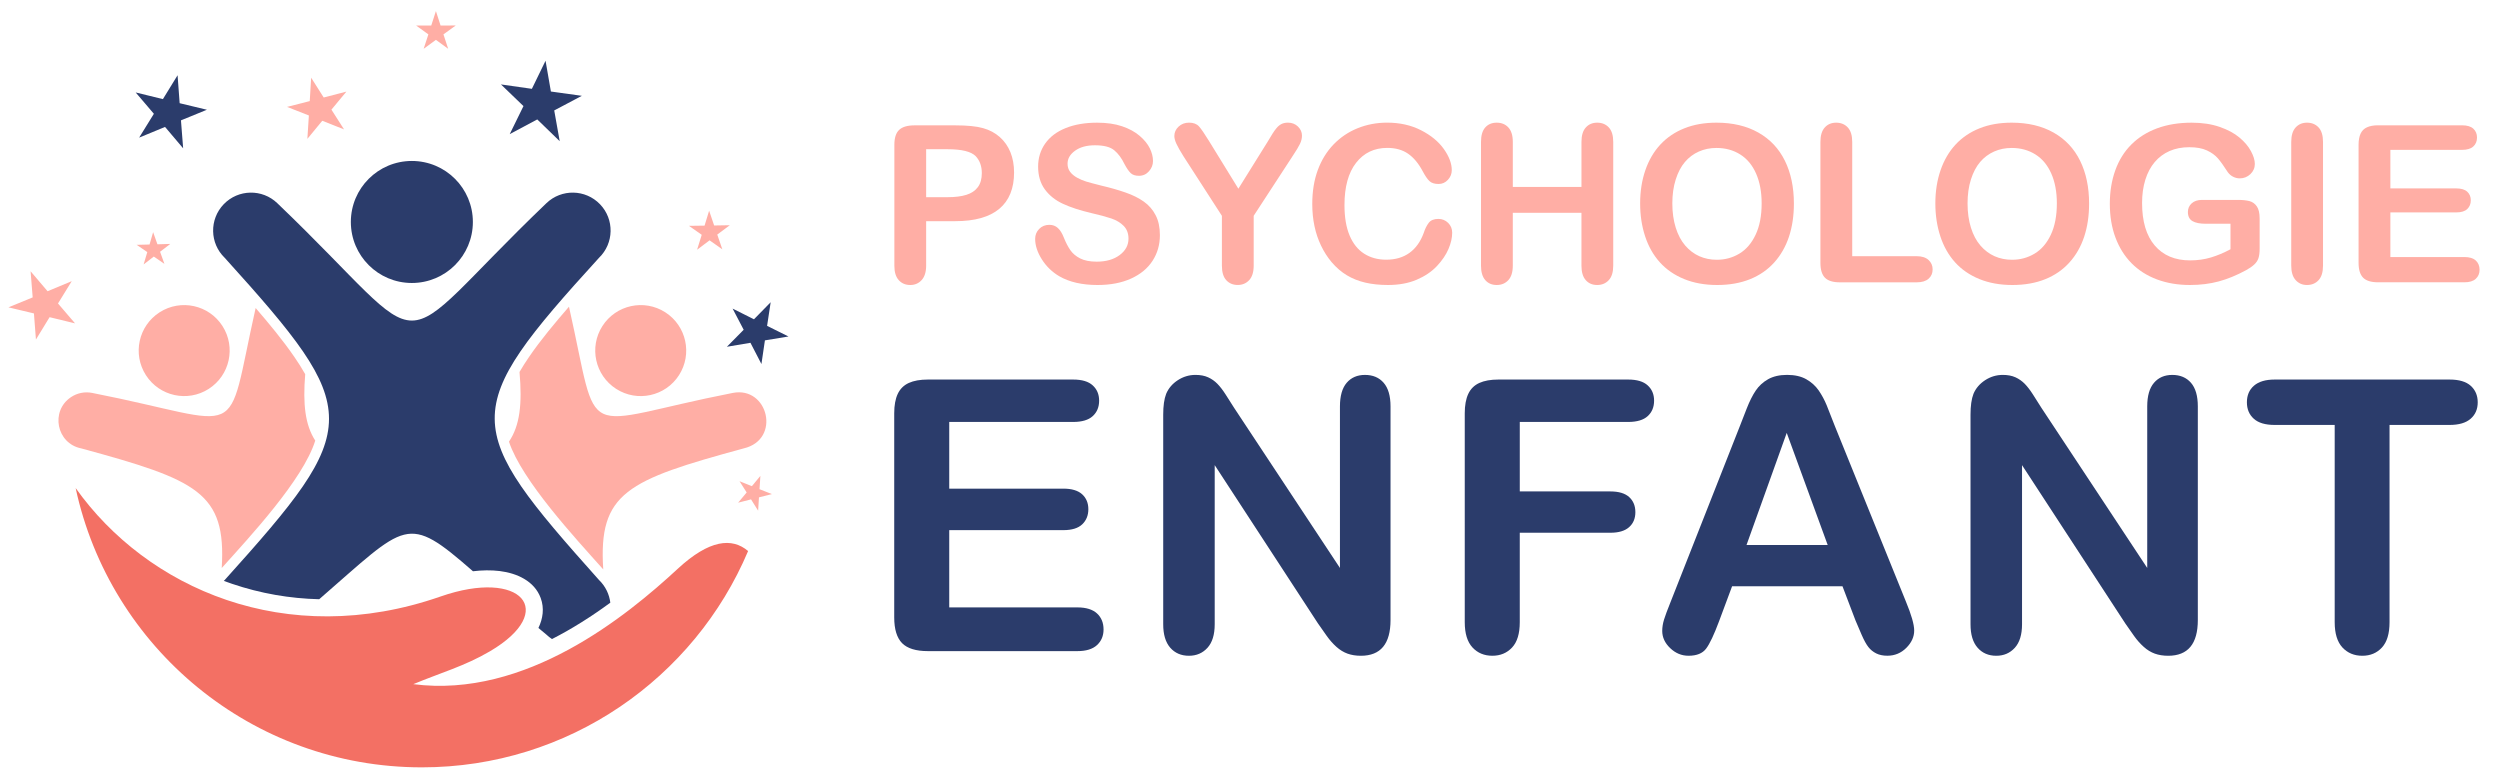 <?xml version="1.0" encoding="utf-8"?>
<!-- Generator: Adobe Illustrator 16.0.0, SVG Export Plug-In . SVG Version: 6.00 Build 0)  -->
<!DOCTYPE svg PUBLIC "-//W3C//DTD SVG 1.1//EN" "http://www.w3.org/Graphics/SVG/1.1/DTD/svg11.dtd">
<svg version="1.1" id="Calque_1" xmlns="http://www.w3.org/2000/svg" xmlns:xlink="http://www.w3.org/1999/xlink" x="0px" y="0px"
	 width="202.333px" height="63px" viewBox="0 0 202.333 63" enable-background="new 0 0 202.333 63" xml:space="preserve">
<g>
	<path id="XMLID_444_" fill="#FFAEA5" d="M6.57,36.289c-1.994-0.396-2.515-3.016-0.826-4.146c0.486-0.326,1.097-0.466,1.717-0.343
		c12.723,2.496,10.715,4.316,13.229-6.872c1.089,1.266,2.211,2.611,3.149,3.983c0.298,0.436,0.594,0.895,0.862,1.374
		c-0.199,2.444-0.003,4.109,0.813,5.374c-0.986,3.164-5.305,7.795-7.569,10.313C18.317,39.858,15.967,38.846,6.57,36.289
		L6.57,36.289z M12.394,18.79l0.347,0.982l1.041-0.031l-0.827,0.634l0.351,0.98l-0.858-0.591l-0.824,0.637l0.297-0.998l-0.86-0.588
		l1.041-0.026L12.394,18.79z M25.183,6.288l1.015,1.603l1.836-0.477l-1.21,1.46l1.021,1.599l-1.763-0.699l-1.205,1.465l0.121-1.894
		l-1.766-0.693l1.837-0.47L25.183,6.288z M61.541,38.516l-0.072,1.076l1.003,0.396l-1.046,0.265l-0.068,1.077l-0.574-0.914
		l-1.045,0.268l0.691-0.828l-0.578-0.91l1.001,0.4L61.541,38.516z M12.92,25.274c1.712-1.097,3.989-0.599,5.086,1.113
		s0.599,3.989-1.113,5.087c-1.712,1.097-3.989,0.599-5.086-1.113C10.71,28.649,11.208,26.372,12.92,25.274z"/>
	<path id="XMLID_438_" fill="#FFAEA5" d="M41.192,35.744c0.883-1.305,1.081-3.039,0.854-5.64c0.242-0.419,0.503-0.822,0.766-1.208
		c0.958-1.4,2.119-2.785,3.237-4.074c2.551,11.309,0.49,9.482,13.253,6.979c2.871-0.566,3.933,3.773,0.891,4.488
		c-9.454,2.572-11.776,3.58-11.37,9.796C46.57,43.561,42.231,38.888,41.192,35.744L41.192,35.744z M57.392,17.052l0.406,1.197
		l1.265-0.021l-1.013,0.757l0.411,1.195l-1.033-0.729l-1.01,0.761l0.375-1.208l-1.035-0.726l1.265-0.017L57.392,17.052z
		 M35.28,0.897l0.376,1.168l1.228-0.002L35.89,2.782l0.382,1.167L35.28,3.226l-0.992,0.724l0.382-1.167l-0.995-0.719l1.228,0.002
		L35.28,0.897z M2.476,21.955l1.373,1.615l1.957-0.814l-1.112,1.805l1.379,1.61l-2.06-0.5l-1.105,1.809l-0.162-2.113l-2.062-0.492
		l1.96-0.806L2.476,21.955z M53.842,25.274c-1.712-1.097-3.989-0.599-5.086,1.113s-0.599,3.989,1.113,5.087s3.989,0.599,5.086-1.113
		C56.053,28.649,55.554,26.372,53.842,25.274z"/>
	<path id="XMLID_432_" fill="#2B3C6B" d="M33.333,13.027c2.727,0,4.938,2.211,4.938,4.938s-2.211,4.938-4.938,4.938
		c-2.728,0-4.938-2.21-4.938-4.938S30.606,13.027,33.333,13.027L33.333,13.027z M14.372,6.089l0.168,2.263l2.206,0.53l-2.1,0.859
		l0.177,2.262l-1.466-1.731l-2.096,0.867l1.193-1.929l-1.473-1.727l2.204,0.539L14.372,6.089z M44.153,4.915l0.433,2.492
		l2.505,0.348l-2.236,1.183l0.444,2.489l-1.816-1.761l-2.23,1.191l1.113-2.271l-1.823-1.754l2.504,0.357L44.153,4.915z
		 M62.373,24.461l-0.29,1.912l1.732,0.86l-1.908,0.314l-0.282,1.914l-0.889-1.718l-1.907,0.322l1.359-1.376l-0.896-1.714
		l1.729,0.866L62.373,24.461z M18.19,20.869c-0.611-0.587-0.926-1.367-0.941-2.151c-0.015-0.785,0.269-1.576,0.856-2.188
		c0.587-0.61,1.367-0.926,2.152-0.94c0.785-0.016,1.577,0.269,2.187,0.856c13.228,12.664,8.55,12.664,21.777,0
		c0.611-0.588,1.402-0.872,2.187-0.856c0.785,0.015,1.564,0.33,2.152,0.94c0.588,0.611,0.872,1.402,0.856,2.188
		c-0.015,0.784-0.33,1.564-0.94,2.151c-11.366,12.468-11.135,13.602,0,26.069c0.529,0.509,0.836,1.163,0.918,1.839
		c-1.493,1.096-3.074,2.104-4.721,2.943c-0.159-0.103-0.31-0.223-0.452-0.359c-0.22-0.182-0.435-0.36-0.646-0.537
		c0.363-0.754,0.488-1.596,0.186-2.42c-0.509-1.389-1.938-2.014-3.308-2.186c-0.706-0.088-1.441-0.072-2.175,0.016
		c-5.398-4.718-5.309-3.929-12.444,2.264c-2.372-0.057-4.739-0.461-7.057-1.248c-0.223-0.076-0.443-0.154-0.664-0.236
		c0.025-0.025,0.05-0.051,0.076-0.075C29.415,34.471,29.466,33.338,18.19,20.869z"/>
	<path id="XMLID_431_" fill-rule="evenodd" clip-rule="evenodd" fill="#F37064" d="M6.122,39.5
		c5.735,8.075,16.987,13.148,29.539,8.775c6.541-2.279,9.53,1.175,3.999,4.432c-2.037,1.199-4.028,1.756-6.211,2.664
		c9.099,1.176,17.284-5.525,21.396-9.332c2.562-2.372,4.401-2.549,5.701-1.441c-4.349,10.287-14.535,17.506-26.406,17.506
		C20.389,62.104,8.9,52.42,6.122,39.5L6.122,39.5z"/>
</g>
<g>
	<g>
		<path fill="#FFAEA5" d="M77.313,17.9h-2.357v3.597c0,0.514-0.122,0.904-0.364,1.17c-0.242,0.266-0.548,0.399-0.917,0.399
			c-0.388,0-0.7-0.131-0.937-0.395c-0.236-0.262-0.354-0.648-0.354-1.156v-9.792c0-0.566,0.129-0.971,0.39-1.214
			c0.259-0.242,0.672-0.364,1.238-0.364h3.302c0.977,0,1.727,0.076,2.252,0.226c0.52,0.145,0.97,0.384,1.348,0.719
			c0.379,0.335,0.667,0.746,0.863,1.23c0.196,0.486,0.295,1.032,0.295,1.638c0,1.295-0.399,2.275-1.196,2.942
			C80.078,17.567,78.891,17.9,77.313,17.9z M76.689,12.077h-1.733v3.882h1.733c0.606,0,1.114-0.063,1.521-0.19
			c0.408-0.127,0.718-0.335,0.931-0.623c0.214-0.29,0.321-0.667,0.321-1.136c0-0.56-0.165-1.017-0.494-1.37
			C78.599,12.265,77.839,12.077,76.689,12.077z"/>
		<path fill="#FFAEA5" d="M93.874,19.035c0,0.77-0.197,1.459-0.594,2.072c-0.396,0.613-0.976,1.092-1.738,1.438
			c-0.763,0.346-1.666,0.521-2.712,0.521c-1.255,0-2.287-0.238-3.104-0.711c-0.577-0.341-1.047-0.796-1.407-1.365
			c-0.36-0.569-0.541-1.122-0.541-1.66c0-0.311,0.108-0.579,0.324-0.801c0.217-0.222,0.492-0.333,0.828-0.333
			c0.271,0,0.501,0.086,0.688,0.259c0.187,0.174,0.348,0.431,0.48,0.771c0.162,0.405,0.338,0.743,0.525,1.015
			s0.451,0.496,0.792,0.671s0.79,0.265,1.343,0.265c0.764,0,1.383-0.178,1.859-0.533c0.477-0.356,0.715-0.799,0.715-1.33
			c0-0.421-0.129-0.764-0.385-1.027c-0.258-0.264-0.589-0.463-0.997-0.603c-0.407-0.139-0.952-0.285-1.633-0.441
			c-0.913-0.214-1.677-0.464-2.293-0.75c-0.615-0.285-1.104-0.676-1.465-1.17c-0.36-0.494-0.541-1.108-0.541-1.841
			c0-0.698,0.19-1.32,0.571-1.863c0.382-0.544,0.934-0.961,1.656-1.252c0.723-0.292,1.571-0.438,2.548-0.438
			c0.779,0,1.454,0.097,2.022,0.291c0.569,0.193,1.041,0.45,1.417,0.771s0.65,0.658,0.824,1.009
			c0.173,0.354,0.259,0.697,0.259,1.032c0,0.306-0.107,0.582-0.324,0.828c-0.217,0.246-0.487,0.368-0.811,0.368
			c-0.295,0-0.519-0.074-0.672-0.22c-0.153-0.148-0.319-0.389-0.498-0.724c-0.23-0.48-0.509-0.854-0.832-1.123
			s-0.844-0.403-1.561-0.403c-0.664,0-1.199,0.146-1.606,0.438c-0.408,0.292-0.61,0.642-0.61,1.052c0,0.255,0.068,0.474,0.206,0.659
			c0.141,0.186,0.331,0.344,0.573,0.477s0.488,0.237,0.736,0.312c0.248,0.075,0.659,0.185,1.23,0.329
			c0.717,0.167,1.365,0.353,1.945,0.555c0.581,0.202,1.075,0.447,1.482,0.737c0.407,0.288,0.726,0.653,0.953,1.096
			C93.76,17.853,93.874,18.395,93.874,19.035z"/>
		<path fill="#FFAEA5" d="M98.892,21.497v-4.03l-3.104-4.81c-0.271-0.433-0.463-0.771-0.575-1.014s-0.17-0.454-0.17-0.633
			c0-0.294,0.115-0.548,0.343-0.763c0.229-0.213,0.51-0.321,0.846-0.321c0.352,0,0.619,0.1,0.802,0.3
			c0.181,0.199,0.453,0.597,0.818,1.19l2.373,3.857l2.402-3.857c0.143-0.236,0.266-0.436,0.362-0.598
			c0.1-0.161,0.208-0.313,0.327-0.454c0.117-0.142,0.249-0.25,0.394-0.325c0.145-0.075,0.32-0.113,0.528-0.113
			c0.323,0,0.594,0.106,0.811,0.316c0.216,0.211,0.324,0.455,0.324,0.732c0,0.225-0.055,0.451-0.164,0.675
			c-0.11,0.226-0.298,0.537-0.563,0.936l-3.18,4.879v4.03c0,0.525-0.123,0.918-0.365,1.178s-0.551,0.391-0.928,0.391
			c-0.381,0-0.689-0.129-0.926-0.386C99.01,22.422,98.892,22.029,98.892,21.497z"/>
		<path fill="#FFAEA5" d="M117.53,18.837c0,0.404-0.099,0.842-0.298,1.312c-0.2,0.472-0.514,0.934-0.94,1.387
			c-0.428,0.454-0.974,0.822-1.638,1.105c-0.665,0.283-1.439,0.425-2.323,0.425c-0.67,0-1.279-0.064-1.828-0.191
			s-1.047-0.326-1.494-0.594c-0.448-0.269-0.859-0.622-1.235-1.062c-0.335-0.399-0.622-0.844-0.857-1.339
			c-0.237-0.494-0.416-1.021-0.533-1.582c-0.119-0.56-0.178-1.155-0.178-1.785c0-1.022,0.148-1.938,0.446-2.747
			s0.724-1.501,1.277-2.076c0.556-0.575,1.204-1.012,1.95-1.313c0.745-0.3,1.54-0.451,2.384-0.451c1.027,0,1.943,0.205,2.746,0.616
			c0.804,0.41,1.419,0.917,1.847,1.521s0.641,1.174,0.641,1.711c0,0.294-0.104,0.554-0.313,0.78
			c-0.207,0.225-0.459,0.337-0.753,0.337c-0.329,0-0.576-0.078-0.741-0.235c-0.165-0.155-0.348-0.424-0.551-0.805
			c-0.335-0.629-0.729-1.1-1.182-1.413c-0.454-0.312-1.014-0.468-1.678-0.468c-1.057,0-1.898,0.402-2.525,1.206
			c-0.628,0.802-0.941,1.944-0.941,3.423c0,0.988,0.139,1.809,0.417,2.465c0.276,0.656,0.67,1.146,1.179,1.469
			c0.509,0.324,1.103,0.485,1.784,0.485c0.74,0,1.365-0.183,1.877-0.55c0.511-0.366,0.896-0.905,1.157-1.616
			c0.108-0.335,0.245-0.607,0.406-0.818c0.161-0.211,0.422-0.317,0.779-0.317c0.307,0,0.57,0.106,0.79,0.321
			C117.421,18.253,117.53,18.519,117.53,18.837z"/>
		<path fill="#FFAEA5" d="M122.437,11.488v3.64h5.556v-3.64c0-0.521,0.116-0.91,0.351-1.17c0.233-0.26,0.541-0.39,0.923-0.39
			c0.386,0,0.7,0.129,0.939,0.386s0.358,0.648,0.358,1.174v10.009c0,0.525-0.12,0.918-0.362,1.178s-0.555,0.391-0.936,0.391
			c-0.387,0-0.696-0.131-0.927-0.395c-0.231-0.262-0.347-0.655-0.347-1.174v-4.272h-5.556v4.272c0,0.525-0.122,0.918-0.364,1.178
			s-0.554,0.391-0.936,0.391c-0.387,0-0.696-0.131-0.927-0.395c-0.231-0.262-0.347-0.655-0.347-1.174V11.488
			c0-0.521,0.113-0.91,0.342-1.17c0.229-0.26,0.539-0.39,0.932-0.39c0.387,0,0.7,0.129,0.939,0.386S122.437,10.962,122.437,11.488z"
			/>
		<path fill="#FFAEA5" d="M138.919,9.928c1.316,0,2.448,0.268,3.393,0.803c0.944,0.534,1.659,1.293,2.145,2.278
			c0.485,0.986,0.729,2.142,0.729,3.471c0,0.982-0.134,1.875-0.399,2.678c-0.267,0.802-0.665,1.499-1.195,2.087
			c-0.532,0.59-1.186,1.041-1.959,1.352c-0.774,0.312-1.661,0.469-2.66,0.469c-0.993,0-1.884-0.161-2.67-0.481
			c-0.785-0.321-1.441-0.773-1.967-1.356c-0.525-0.584-0.923-1.285-1.192-2.106c-0.269-0.82-0.402-1.707-0.402-2.66
			c0-0.977,0.141-1.872,0.421-2.686s0.686-1.509,1.217-2.08c0.532-0.573,1.179-1.01,1.942-1.313
			C137.081,10.08,137.947,9.928,138.919,9.928z M142.576,16.462c0-0.929-0.151-1.736-0.451-2.417
			c-0.301-0.682-0.729-1.198-1.287-1.547c-0.559-0.35-1.196-0.524-1.919-0.524c-0.515,0-0.99,0.097-1.426,0.291
			c-0.437,0.193-0.813,0.476-1.126,0.845c-0.315,0.369-0.563,0.842-0.745,1.416c-0.183,0.576-0.274,1.221-0.274,1.938
			c0,0.722,0.092,1.375,0.274,1.959c0.182,0.583,0.438,1.067,0.771,1.452c0.331,0.384,0.712,0.671,1.143,0.862
			c0.43,0.19,0.903,0.286,1.417,0.286c0.658,0,1.264-0.164,1.816-0.494c0.551-0.329,0.989-0.837,1.316-1.525
			C142.413,18.313,142.576,17.467,142.576,16.462z"/>
		<path fill="#FFAEA5" d="M149.906,11.488v9.247h5.217c0.416,0,0.735,0.101,0.958,0.304c0.222,0.202,0.333,0.456,0.333,0.762
			c0,0.313-0.109,0.565-0.329,0.759c-0.219,0.193-0.54,0.29-0.962,0.29h-6.213c-0.561,0-0.964-0.125-1.209-0.372
			c-0.246-0.249-0.369-0.651-0.369-1.206v-9.783c0-0.521,0.117-0.91,0.352-1.17c0.234-0.26,0.541-0.39,0.922-0.39
			c0.388,0,0.702,0.129,0.941,0.386S149.906,10.962,149.906,11.488z"/>
		<path fill="#FFAEA5" d="M162.81,9.928c1.318,0,2.449,0.268,3.394,0.803c0.944,0.534,1.66,1.293,2.145,2.278
			c0.485,0.986,0.728,2.142,0.728,3.471c0,0.982-0.133,1.875-0.398,2.678c-0.266,0.802-0.664,1.499-1.196,2.087
			c-0.531,0.59-1.185,1.041-1.959,1.352c-0.772,0.312-1.659,0.469-2.66,0.469c-0.993,0-1.883-0.161-2.668-0.481
			c-0.785-0.321-1.442-0.773-1.967-1.356c-0.526-0.584-0.924-1.285-1.192-2.106c-0.269-0.82-0.403-1.707-0.403-2.66
			c0-0.977,0.141-1.872,0.421-2.686s0.687-1.509,1.217-2.08c0.532-0.573,1.18-1.01,1.941-1.313
			C160.973,10.08,161.84,9.928,162.81,9.928z M166.468,16.462c0-0.929-0.15-1.736-0.451-2.417c-0.301-0.682-0.729-1.198-1.286-1.547
			c-0.559-0.35-1.199-0.524-1.921-0.524c-0.515,0-0.988,0.097-1.425,0.291s-0.812,0.476-1.127,0.845
			c-0.314,0.369-0.563,0.842-0.745,1.416c-0.183,0.576-0.272,1.221-0.272,1.938c0,0.722,0.09,1.375,0.272,1.959
			c0.182,0.583,0.439,1.067,0.771,1.452c0.333,0.384,0.715,0.671,1.145,0.862c0.431,0.19,0.903,0.286,1.418,0.286
			c0.657,0,1.263-0.164,1.814-0.494c0.552-0.329,0.99-0.837,1.317-1.525C166.304,18.313,166.468,17.467,166.468,16.462z"/>
		<path fill="#FFAEA5" d="M182.88,17.684v2.436c0,0.323-0.032,0.582-0.096,0.775c-0.063,0.193-0.18,0.368-0.351,0.524
			s-0.388,0.306-0.654,0.451c-0.769,0.416-1.507,0.719-2.219,0.909c-0.71,0.191-1.484,0.287-2.322,0.287
			c-0.976,0-1.866-0.151-2.669-0.451c-0.803-0.3-1.487-0.737-2.054-1.308c-0.565-0.572-1-1.266-1.304-2.081
			c-0.304-0.814-0.456-1.725-0.456-2.729c0-0.988,0.148-1.892,0.442-2.712c0.295-0.821,0.728-1.518,1.3-2.088
			c0.572-0.573,1.269-1.01,2.089-1.313c0.821-0.303,1.75-0.455,2.791-0.455c0.854,0,1.61,0.114,2.271,0.343
			c0.658,0.229,1.191,0.516,1.602,0.863c0.412,0.346,0.721,0.712,0.928,1.1c0.209,0.387,0.313,0.73,0.313,1.031
			c0,0.324-0.12,0.599-0.359,0.827c-0.24,0.228-0.528,0.343-0.863,0.343c-0.185,0-0.362-0.044-0.532-0.13
			c-0.171-0.086-0.313-0.208-0.429-0.364c-0.318-0.497-0.588-0.872-0.806-1.126c-0.22-0.254-0.517-0.469-0.889-0.642
			c-0.373-0.174-0.849-0.26-1.426-0.26c-0.595,0-1.127,0.103-1.595,0.308s-0.868,0.502-1.2,0.892
			c-0.331,0.39-0.586,0.868-0.763,1.435c-0.176,0.566-0.263,1.194-0.263,1.88c0,1.491,0.34,2.638,1.025,3.441
			c0.685,0.802,1.64,1.204,2.864,1.204c0.596,0,1.154-0.078,1.677-0.234c0.521-0.156,1.053-0.378,1.59-0.667v-2.063h-1.993
			c-0.479,0-0.841-0.071-1.087-0.216c-0.246-0.145-0.368-0.39-0.368-0.737c0-0.282,0.103-0.516,0.308-0.702
			c0.205-0.185,0.483-0.276,0.835-0.276h2.921c0.357,0,0.662,0.031,0.91,0.094c0.248,0.063,0.449,0.206,0.602,0.425
			C182.803,16.915,182.88,17.246,182.88,17.684z"/>
		<path fill="#FFAEA5" d="M185.437,21.497V11.488c0-0.521,0.119-0.91,0.354-1.17c0.237-0.26,0.544-0.39,0.92-0.39
			c0.387,0,0.7,0.129,0.939,0.386s0.359,0.648,0.359,1.174v10.009c0,0.525-0.12,0.918-0.359,1.178s-0.553,0.391-0.939,0.391
			c-0.37,0-0.675-0.131-0.915-0.395C185.557,22.409,185.437,22.016,185.437,21.497z"/>
		<path fill="#FFAEA5" d="M199.258,12.129h-5.797v3.12h5.338c0.393,0,0.687,0.088,0.88,0.265c0.193,0.176,0.291,0.408,0.291,0.697
			c0,0.289-0.097,0.524-0.287,0.706s-0.484,0.273-0.884,0.273h-5.338v3.613h5.996c0.405,0,0.71,0.094,0.915,0.281
			c0.204,0.188,0.308,0.438,0.308,0.75c0,0.299-0.104,0.544-0.308,0.732c-0.205,0.188-0.51,0.281-0.915,0.281h-6.993
			c-0.561,0-0.963-0.125-1.208-0.372c-0.246-0.249-0.369-0.651-0.369-1.206v-9.549c0-0.37,0.055-0.671,0.164-0.906
			c0.11-0.234,0.283-0.405,0.518-0.511c0.232-0.107,0.531-0.162,0.896-0.162h6.794c0.41,0,0.716,0.092,0.915,0.273
			c0.199,0.183,0.299,0.421,0.299,0.716c0,0.299-0.1,0.541-0.299,0.723C199.974,12.038,199.668,12.129,199.258,12.129z"/>
	</g>
	<g>
		<path fill="#2B3C6B" d="M86.855,34.15h-10.03v5.397h9.236c0.679,0,1.187,0.153,1.522,0.457c0.334,0.307,0.501,0.709,0.501,1.207
			c0,0.5-0.165,0.908-0.494,1.223c-0.33,0.315-0.84,0.472-1.529,0.472h-9.236v6.253H87.2c0.699,0,1.227,0.163,1.582,0.487
			c0.354,0.326,0.532,0.758,0.532,1.298c0,0.519-0.178,0.941-0.532,1.267c-0.355,0.324-0.883,0.486-1.582,0.486H75.101
			c-0.97,0-1.667-0.215-2.092-0.644c-0.424-0.432-0.637-1.126-0.637-2.085V33.446c0-0.64,0.095-1.161,0.285-1.567
			c0.19-0.403,0.488-0.699,0.893-0.885c0.404-0.184,0.921-0.276,1.552-0.276h11.754c0.709,0,1.238,0.156,1.581,0.473
			c0.346,0.314,0.519,0.726,0.519,1.236c0,0.52-0.173,0.937-0.519,1.252C88.094,33.993,87.564,34.15,86.855,34.15z"/>
		<path fill="#2B3C6B" d="M99.884,33.012l8.562,12.954V32.892c0-0.849,0.182-1.487,0.547-1.912c0.364-0.424,0.857-0.637,1.477-0.637
			c0.641,0,1.145,0.212,1.514,0.637c0.37,0.425,0.556,1.063,0.556,1.912v17.287c0,1.929-0.801,2.894-2.398,2.894
			c-0.4,0-0.761-0.057-1.08-0.171c-0.319-0.116-0.62-0.298-0.9-0.549c-0.278-0.249-0.539-0.542-0.778-0.877
			c-0.24-0.334-0.48-0.678-0.721-1.027L98.31,37.645v12.879c0,0.84-0.195,1.475-0.585,1.904c-0.389,0.429-0.891,0.645-1.499,0.645
			c-0.631,0-1.135-0.218-1.516-0.652c-0.378-0.436-0.568-1.065-0.568-1.896V33.565c0-0.719,0.08-1.282,0.24-1.693
			c0.189-0.449,0.504-0.817,0.943-1.103c0.44-0.285,0.915-0.427,1.425-0.427c0.4,0,0.742,0.064,1.026,0.194
			c0.285,0.13,0.535,0.305,0.749,0.524c0.216,0.221,0.436,0.505,0.66,0.854C99.41,32.267,99.644,32.633,99.884,33.012z"/>
		<path fill="#2B3C6B" d="M131.772,34.15h-8.771v5.623h7.332c0.679,0,1.187,0.152,1.522,0.457c0.335,0.306,0.501,0.712,0.501,1.222
			s-0.17,0.915-0.51,1.215c-0.339,0.301-0.844,0.45-1.514,0.45h-7.332v7.242c0,0.92-0.207,1.602-0.622,2.046
			c-0.416,0.445-0.948,0.667-1.597,0.667c-0.659,0-1.198-0.225-1.612-0.674c-0.414-0.451-0.622-1.13-0.622-2.039V33.446
			c0-0.64,0.095-1.161,0.285-1.567c0.189-0.403,0.487-0.699,0.893-0.885c0.404-0.184,0.922-0.276,1.551-0.276h10.495
			c0.71,0,1.238,0.156,1.582,0.473c0.346,0.314,0.518,0.726,0.518,1.236c0,0.52-0.172,0.937-0.518,1.252
			C133.011,33.993,132.482,34.15,131.772,34.15z"/>
		<path fill="#2B3C6B" d="M150.169,50.209l-1.05-2.759h-8.936l-1.05,2.819c-0.411,1.1-0.761,1.841-1.05,2.225
			c-0.289,0.386-0.764,0.578-1.425,0.578c-0.559,0-1.055-0.205-1.483-0.615c-0.431-0.409-0.646-0.874-0.646-1.394
			c0-0.301,0.051-0.61,0.15-0.929c0.1-0.32,0.265-0.766,0.495-1.335l5.623-14.274c0.159-0.409,0.352-0.901,0.576-1.477
			c0.225-0.574,0.464-1.052,0.72-1.432c0.254-0.38,0.59-0.688,1.003-0.923c0.416-0.234,0.93-0.352,1.539-0.352
			c0.618,0,1.137,0.118,1.551,0.352c0.414,0.235,0.749,0.538,1.006,0.907c0.253,0.371,0.469,0.768,0.644,1.193
			c0.175,0.425,0.397,0.991,0.668,1.7l5.743,14.184c0.448,1.081,0.674,1.865,0.674,2.354c0,0.51-0.212,0.978-0.637,1.402
			c-0.426,0.425-0.938,0.637-1.537,0.637c-0.351,0-0.651-0.063-0.901-0.188c-0.249-0.125-0.46-0.294-0.628-0.509
			c-0.171-0.216-0.353-0.545-0.548-0.991C150.476,50.942,150.309,50.549,150.169,50.209z M141.352,44.106h6.568l-3.314-9.071
			L141.352,44.106z"/>
		<path fill="#2B3C6B" d="M165.221,33.012l8.561,12.954V32.892c0-0.849,0.183-1.487,0.549-1.912
			c0.364-0.424,0.855-0.637,1.477-0.637c0.638,0,1.145,0.212,1.514,0.637c0.37,0.425,0.555,1.063,0.555,1.912v17.287
			c0,1.929-0.799,2.894-2.399,2.894c-0.399,0-0.759-0.057-1.079-0.171c-0.32-0.116-0.62-0.298-0.898-0.549
			c-0.281-0.249-0.541-0.542-0.78-0.877c-0.239-0.334-0.479-0.678-0.72-1.027l-8.352-12.804v12.879c0,0.84-0.195,1.475-0.585,1.904
			c-0.391,0.429-0.89,0.645-1.5,0.645c-0.628,0-1.134-0.218-1.513-0.652c-0.382-0.436-0.571-1.065-0.571-1.896V33.565
			c0-0.719,0.08-1.282,0.24-1.693c0.189-0.449,0.506-0.817,0.944-1.103c0.439-0.285,0.916-0.427,1.425-0.427
			c0.398,0,0.742,0.064,1.028,0.194c0.283,0.13,0.533,0.305,0.749,0.524c0.215,0.221,0.435,0.505,0.659,0.854
			C164.749,32.267,164.98,32.633,165.221,33.012z"/>
		<path fill="#2B3C6B" d="M198.249,34.392h-4.856v15.968c0,0.92-0.205,1.602-0.615,2.046c-0.411,0.445-0.938,0.667-1.59,0.667
			c-0.658,0-1.196-0.225-1.612-0.674c-0.414-0.451-0.622-1.13-0.622-2.039V34.392h-4.857c-0.76,0-1.324-0.168-1.693-0.504
			c-0.371-0.333-0.555-0.776-0.555-1.326c0-0.57,0.192-1.02,0.576-1.35s0.942-0.494,1.672-0.494h14.153
			c0.771,0,1.343,0.169,1.718,0.509c0.374,0.34,0.562,0.786,0.562,1.335c0,0.55-0.189,0.993-0.57,1.326
			C199.579,34.224,199.01,34.392,198.249,34.392z"/>
	</g>
</g>
</svg>
